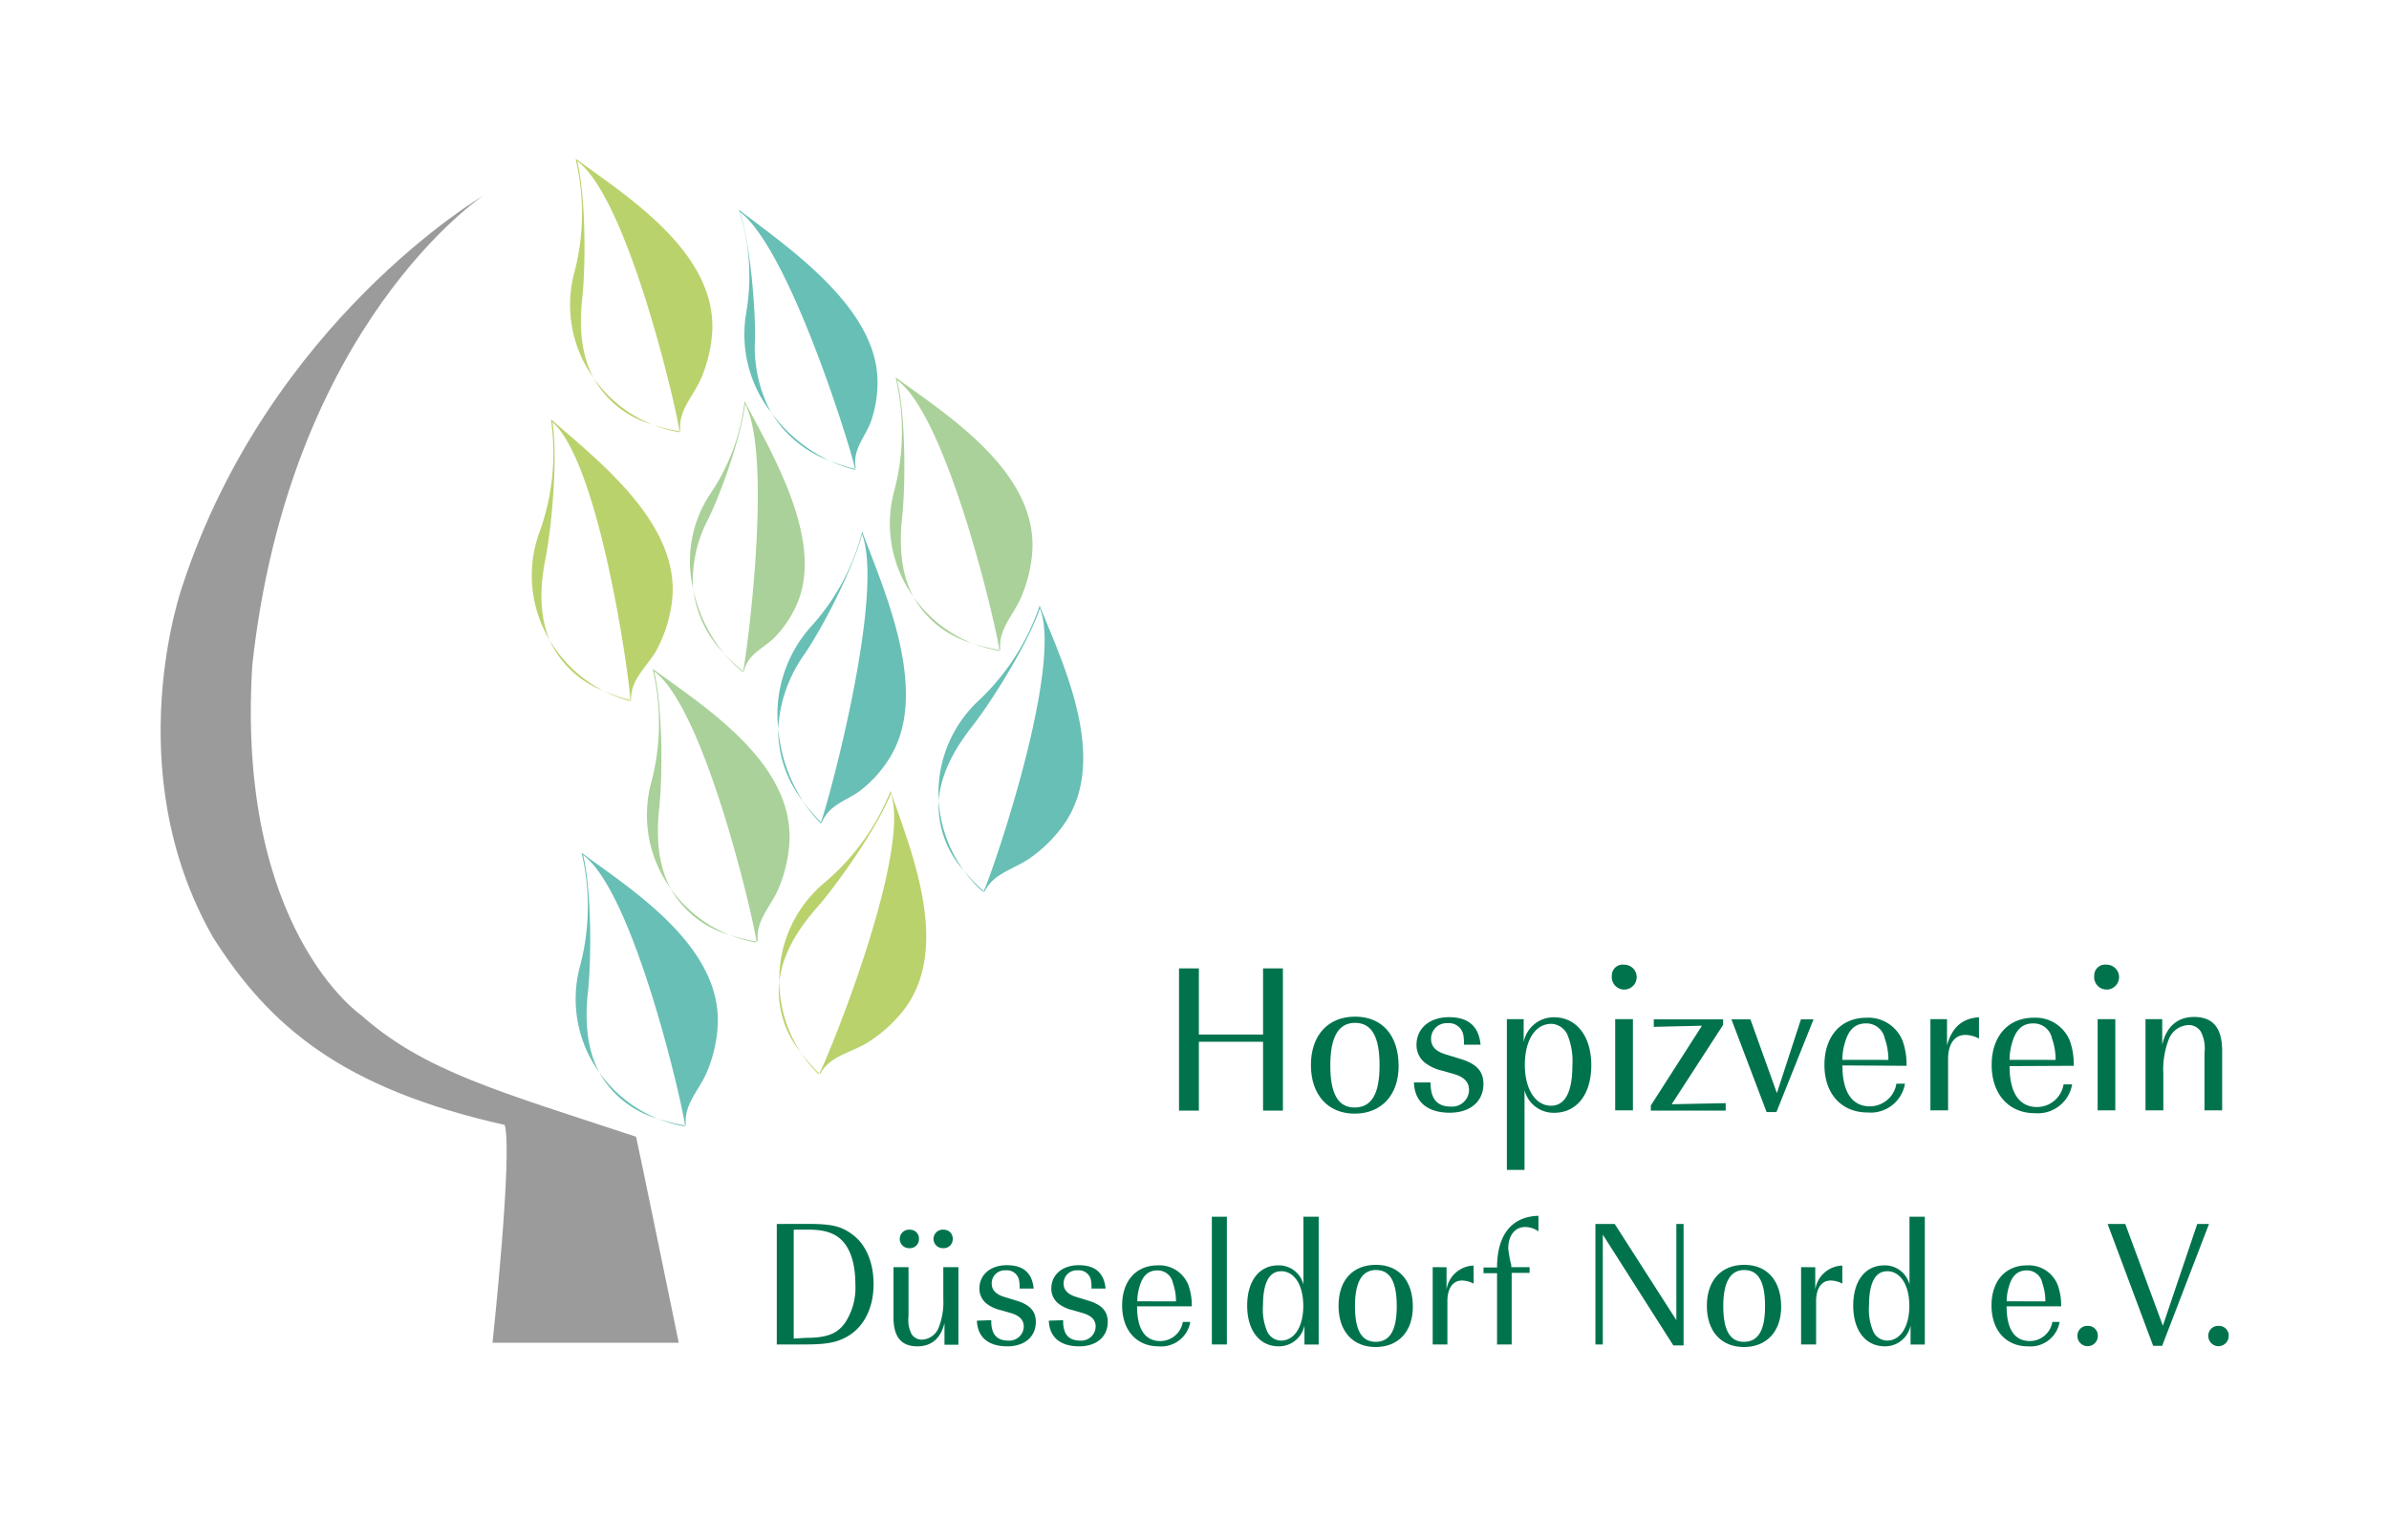 <svg xmlns="http://www.w3.org/2000/svg" viewBox="0 0 307 198"><defs><style>.cls-1{fill:#fff;}.cls-2{fill:#b9d26b;}.cls-2,.cls-3,.cls-4,.cls-7{fill-rule:evenodd;}.cls-3{fill:#67bfb5;}.cls-4{fill:#a9d199;}.cls-5{fill:#9c9b9b;}.cls-6,.cls-7{fill:#00734d;}</style></defs><title>Zeichenfläche 1</title><g id="Ebene_2" data-name="Ebene 2"><rect class="cls-1" width="307" height="198"/></g><g id="Ebene_1" data-name="Ebene 1"><polygon class="cls-1" points="133.49 136.82 133.62 136.82 133.62 136.96 133.49 136.96 133.49 136.82 133.49 136.82"/><path class="cls-2" d="M76.3,48.62a17,17,0,0,0,7.49,5.94,12.57,12.57,0,0,1-7.49-5.94Zm0,0a16.15,16.15,0,0,1-2.46-13.72A29.9,29.9,0,0,0,74,20.58l0-.16.14.1c6.48,4.74,18,12,17.38,22.22A18.1,18.1,0,0,1,90,48.85c-1.08,2.3-2.86,4-2.57,6.55l-.12,0c-.3-2.59-6.6-29.93-13.14-34.7,1.08,4.36,1.13,13.22.65,17.64-.45,4.14,0,7.57,1.46,10.26Zm7.49,5.94a22.74,22.74,0,0,0,3.54.87l0,.13a17.22,17.22,0,0,1-3.52-1Z"/><path class="cls-3" d="M99.2,53.15a19.79,19.79,0,0,0,7.37,6.06,14.59,14.59,0,0,1-7.37-6.06Zm0,0a16.37,16.37,0,0,1-3.32-12.86A27.84,27.84,0,0,0,95,27.09l-.05-.15L95,27c6.35,4.87,17.58,12.47,17.76,21.84a15.16,15.16,0,0,1-.91,5.54c-.82,2-2.33,3.48-1.87,5.85h-.11c-.47-2.41-8.38-28.14-14.79-33,1.33,4.11,2,12.29,1.95,16.34a17.68,17.68,0,0,0,2.13,9.58Zm7.37,6.06a25.25,25.25,0,0,0,3.33,1.08v.11a18.45,18.45,0,0,1-3.32-1.19Z"/><path class="cls-4" d="M117.39,76.73a16.94,16.94,0,0,0,7.5,5.94,12.55,12.55,0,0,1-7.5-5.94Zm0,0A16.15,16.15,0,0,1,114.94,63a29.85,29.85,0,0,0,.19-14.3l0-.17.14.11c6.48,4.73,18,12,17.39,22.21A18.18,18.18,0,0,1,131.12,77c-1.08,2.3-2.86,4-2.57,6.55h-.13c-.29-2.59-6.59-29.92-13.14-34.7,1.08,4.35,1.12,13.21.65,17.63-.45,4.14,0,7.57,1.46,10.26Zm7.5,5.94a23.6,23.6,0,0,0,3.53.88l0,.11a16.5,16.5,0,0,1-3.51-1Z"/><path class="cls-4" d="M86.17,114.2a17,17,0,0,0,7.49,5.95,12.59,12.59,0,0,1-7.49-5.95Zm0,0a16.13,16.13,0,0,1-2.45-13.73,29.92,29.92,0,0,0,.19-14.3l0-.17.14.1c6.48,4.74,18,12,17.39,22.22a18.16,18.16,0,0,1-1.49,6.12c-1.08,2.3-2.86,4-2.57,6.55H97.2c-.3-2.59-6.59-29.92-13.14-34.7,1.07,4.36,1.12,13.21.65,17.63-.45,4.14,0,7.57,1.46,10.26Zm7.49,5.95a23.62,23.62,0,0,0,3.53.87l0,.13a17.32,17.32,0,0,1-3.51-1Z"/><path class="cls-3" d="M120.63,102.9a16.94,16.94,0,0,0,3.22,9,12.55,12.55,0,0,1-3.22-9Zm0,0A16.21,16.21,0,0,1,125.82,90a29.85,29.85,0,0,0,7.73-12l.05-.17.06.16c3,7.46,8.94,19.75,3,28.06a18,18,0,0,1-4.51,4.4c-2.14,1.38-4.55,1.89-5.65,4.2l-.11-.06c1.13-2.34,10.26-28.88,7.24-36.39-1.4,4.26-6.05,11.8-8.8,15.3-2.56,3.27-4,6.42-4.2,9.47Zm3.22,9a23.49,23.49,0,0,0,2.53,2.62l-.08.09a16.75,16.75,0,0,1-2.45-2.71Z"/><path class="cls-2" d="M100.14,126.07a17,17,0,0,0,2.72,9.16,12.57,12.57,0,0,1-2.72-9.16Zm0,0A16.21,16.21,0,0,1,106,113.42a29.88,29.88,0,0,0,8.38-11.59l.05-.17.06.16C117.1,109.43,122.37,122,116,130a18,18,0,0,1-4.74,4.15c-2.2,1.26-4.64,1.64-5.86,3.88l-.11-.05c1.24-2.29,11.81-28.28,9.2-36-1.63,4.18-6.68,11.46-9.61,14.8-2.74,3.13-4.34,6.2-4.71,9.24Zm2.72,9.16a23.43,23.43,0,0,0,2.39,2.75l-.08.09a16.71,16.71,0,0,1-2.3-2.84Z"/><path class="cls-3" d="M100,93.63a20.29,20.29,0,0,0,3.17,9.34A14.88,14.88,0,0,1,100,93.63Zm0,0a16.93,16.93,0,0,1,4.23-13.1,28.83,28.83,0,0,0,6.54-12.08l0-.17.06.17c2.92,7.73,8.63,20.52,3.57,28.85a15.91,15.91,0,0,1-3.89,4.36c-1.87,1.35-4,1.79-4.93,4.13l-.1-.06c.92-2.37,8.25-29.27,5.3-37.07-1.11,4.33-5,11.91-7.38,15.4A18.27,18.27,0,0,0,100,93.63Zm3.17,9.34a25,25,0,0,0,2.35,2.76l-.07.09a18.87,18.87,0,0,1-2.28-2.85Z"/><path class="cls-2" d="M70.59,82.21a17,17,0,0,0,6.94,6.58,12.57,12.57,0,0,1-6.94-6.58Zm0,0a16.21,16.21,0,0,1-1.23-13.9,29.79,29.79,0,0,0,1.46-14.23l0-.18.13.12c6,5.29,16.89,13.57,15.35,23.68a18,18,0,0,1-2,6C83,85.85,81,87.4,81.1,90H81c-.07-2.6-3.92-30.4-10-35.73.68,4.44-.05,13.26-.92,17.62-.81,4.09-.65,7.54.54,10.36Zm6.94,6.58A23.55,23.55,0,0,0,81,90l0,.12a16.8,16.8,0,0,1-3.41-1.31Z"/><path class="cls-4" d="M89.11,75.84A19,19,0,0,0,93.05,84a14.05,14.05,0,0,1-3.94-8.18Zm0,0a15.62,15.62,0,0,1,2.19-12.4,26.44,26.44,0,0,0,4.37-11.73v-.16l.08.14c3.53,6.74,10.17,17.8,6.67,25.94A14.49,14.49,0,0,1,99.48,82c-1.5,1.43-3.36,2.07-3.89,4.28l-.1,0C96,84,99.32,58.7,95.75,51.9,95.28,56,92.7,63.29,91,66.74a16.87,16.87,0,0,0-1.93,9.1ZM93.05,84a23.11,23.11,0,0,0,2.43,2.27l-.05.1A18.09,18.09,0,0,1,93.05,84Z"/><path class="cls-3" d="M77,137.83a17,17,0,0,0,7.48,5.95A12.57,12.57,0,0,1,77,137.83Zm0,0a16.21,16.21,0,0,1-2.44-13.74,29.87,29.87,0,0,0,.22-14.3l-.05-.17.14.1c6.48,4.76,18,12.05,17.35,22.25a18,18,0,0,1-1.5,6.11c-1.08,2.29-2.86,4-2.58,6.54l-.12,0c-.29-2.59-6.55-29.94-13.09-34.72,1.07,4.36,1.1,13.21.62,17.63-.45,4.14,0,7.57,1.44,10.27Zm7.48,5.95a23.42,23.42,0,0,0,3.53.88l0,.12a16.7,16.7,0,0,1-3.52-1Z"/><path class="cls-5" d="M87.22,172.6H63.29s2.62-24.24,1.57-28c-20.93-4.7-30.2-12.67-37.47-24.09C15,98.85,23.46,75.26,23.46,75.26c11.18-34,38.64-50.11,38.64-50.11S37.2,41.69,32.42,85.5c-2.11,34,14,45,14,45,8.07,7.18,17.64,9.77,35.32,15.62.16.57,5.49,26.51,5.49,26.51Z"/><polygon class="cls-6" points="154.06 133.91 162.31 133.91 162.31 142.76 164.86 142.76 164.86 124.48 162.31 124.48 162.31 132.98 154.06 132.98 154.06 124.48 151.51 124.48 151.51 142.76 154.06 142.76 154.06 133.91 154.06 133.91"/><path class="cls-7" d="M174.13,130.68c-3.48,0-5.67,2.41-5.67,6.22s2.17,6.25,5.62,6.25,5.65-2.41,5.65-6.11c0-3.95-2.11-6.36-5.59-6.36Zm0,.8c2.14,0,3.15,1.75,3.15,5.48s-1.07,5.4-3.21,5.4-3.12-1.81-3.12-5.4,1-5.48,3.18-5.48Z"/><path class="cls-6" d="M181.7,139.14c.08,2.49,1.73,3.89,4.6,3.89,2.63,0,4.33-1.45,4.33-3.7,0-1.64-.9-2.6-3-3.23l-1.89-.58c-1.23-.38-1.84-1-1.84-2a2,2,0,0,1,2.14-2,1.87,1.87,0,0,1,2,1.48,5.34,5.34,0,0,1,.08,1.29h2.14c-.22-2.36-1.56-3.54-4.06-3.54s-4.17,1.45-4.17,3.54a2.88,2.88,0,0,0,1.21,2.41,5.68,5.68,0,0,0,2.11.93l1.43.41c1.37.38,2,1.07,2,2.06a2.18,2.18,0,0,1-2.36,2.14c-1.75,0-2.6-1-2.58-3.1Z"/><path class="cls-7" d="M193.64,131v19.38h2.27V140.13a3.85,3.85,0,0,0,3.81,2.91c2.91,0,4.77-2.38,4.77-6.11s-1.89-6.17-4.8-6.17a3.94,3.94,0,0,0-3.89,3.18V131Zm5.67.6a2.4,2.4,0,0,1,2.06,1.29,8.77,8.77,0,0,1,.69,4.06c0,3.4-.93,5.18-2.74,5.18-2,0-3.37-2.11-3.37-5.26s1.34-5.26,3.37-5.26Z"/><path class="cls-7" d="M209.84,131h-2.28v11.73h2.28V131Zm-1.12-7a1.4,1.4,0,0,0-1.59,1.43,1.6,1.6,0,1,0,1.59-1.43Z"/><polygon class="cls-6" points="221.43 131.03 212.52 131.03 212.52 131.99 218.71 131.85 212.14 142.1 212.14 142.76 221.76 142.76 221.76 141.8 214.82 141.94 221.43 131.74 221.43 131.03 221.43 131.03"/><polygon class="cls-6" points="227.02 142.95 228.28 142.95 233.05 131.03 231.43 131.03 228.34 140.51 224.94 131.03 222.5 131.03 227.02 142.95 227.02 142.95"/><path class="cls-7" d="M245,137a9.11,9.11,0,0,0-.49-3.18,4.74,4.74,0,0,0-4.66-3c-3.29,0-5.4,2.38-5.4,6.08S236.64,143,240,143a4.47,4.47,0,0,0,4.8-3.7h-1.1a3.47,3.47,0,0,1-3.4,2.91c-2.3,0-3.54-1.84-3.54-5.26Zm-8.25-.77a7.6,7.6,0,0,1,.33-2.19c.47-1.7,1.34-2.49,2.71-2.49a2.4,2.4,0,0,1,2.41,1.92,8.26,8.26,0,0,1,.47,2.77Z"/><path class="cls-6" d="M248.07,131v11.73h2.27v-6.58c0-1.95.82-3.12,2.22-3.12a3.89,3.89,0,0,1,1.75.47v-2.74c-2.17.14-3.48,1.32-4.11,3.62V131Z"/><path class="cls-7" d="M266.49,137a9.12,9.12,0,0,0-.49-3.18,4.74,4.74,0,0,0-4.66-3c-3.29,0-5.4,2.38-5.4,6.08s2.17,6.19,5.54,6.19a4.47,4.47,0,0,0,4.8-3.7h-1.1a3.47,3.47,0,0,1-3.4,2.91c-2.3,0-3.54-1.84-3.54-5.26Zm-8.25-.77a7.6,7.6,0,0,1,.33-2.19c.47-1.7,1.34-2.49,2.71-2.49a2.4,2.4,0,0,1,2.41,1.92,8.27,8.27,0,0,1,.47,2.77Z"/><path class="cls-7" d="M271.83,131h-2.27v11.73h2.27V131Zm-1.12-7a1.4,1.4,0,0,0-1.59,1.43,1.6,1.6,0,1,0,1.59-1.43Z"/><path class="cls-6" d="M277.85,131h-2.14v11.73H278v-4.69a10.76,10.76,0,0,1,.71-4.47,2.85,2.85,0,0,1,2.55-1.81,1.83,1.83,0,0,1,1.56.85,4.63,4.63,0,0,1,.47,2.69v7.43h2.27v-7.62c0-3-1.18-4.39-3.62-4.39-2.14,0-3.59,1.29-4.08,3.59V131Z"/><path class="cls-7" d="M99.82,157.33v15.49h3.41c3.11,0,4.41-.26,5.85-1.14,2-1.25,3.18-3.62,3.18-6.62,0-2.81-1-5.13-2.74-6.39-1.44-1.07-2.69-1.35-5.78-1.35ZM102,172.06v-14h1.86c2,0,3.3.39,4.27,1.32,1.16,1.12,1.79,3.09,1.79,5.69a8.18,8.18,0,0,1-1.35,5c-1,1.39-2.37,1.9-5,1.9Z"/><path class="cls-7" d="M123.15,162.88h-1.93v4a9.12,9.12,0,0,1-.6,3.79,2.42,2.42,0,0,1-2.16,1.53,1.55,1.55,0,0,1-1.32-.72,4,4,0,0,1-.39-2.28v-6.32h-1.93v6.46c0,2.51,1,3.72,3.07,3.72,1.79,0,3-1,3.48-3v2.79h1.79v-9.94Zm-6.2-4.81a1.19,1.19,0,1,0-.07,2.37,1.15,1.15,0,0,0,1.21-1.16,1.13,1.13,0,0,0-1.14-1.21Zm4.34,0a1.19,1.19,0,1,0-.07,2.37,1.15,1.15,0,0,0,1.21-1.16,1.13,1.13,0,0,0-1.14-1.21Z"/><path class="cls-6" d="M125.54,169.76c.07,2.11,1.46,3.3,3.9,3.3,2.23,0,3.67-1.23,3.67-3.14,0-1.39-.77-2.21-2.51-2.74l-1.6-.49c-1-.32-1.56-.86-1.56-1.7a1.68,1.68,0,0,1,1.81-1.7,1.58,1.58,0,0,1,1.7,1.25,4.54,4.54,0,0,1,.07,1.09h1.81c-.19-2-1.32-3-3.44-3s-3.53,1.23-3.53,3a2.44,2.44,0,0,0,1,2,4.81,4.81,0,0,0,1.79.79l1.21.35c1.16.33,1.7.91,1.7,1.74a1.85,1.85,0,0,1-2,1.81c-1.49,0-2.21-.84-2.18-2.62Z"/><path class="cls-6" d="M134.78,169.76c.07,2.11,1.46,3.3,3.9,3.3,2.23,0,3.67-1.23,3.67-3.14,0-1.39-.77-2.21-2.51-2.74l-1.6-.49c-1-.32-1.56-.86-1.56-1.7a1.68,1.68,0,0,1,1.81-1.7,1.58,1.58,0,0,1,1.7,1.25,4.53,4.53,0,0,1,.07,1.09h1.81c-.19-2-1.32-3-3.44-3s-3.53,1.23-3.53,3a2.44,2.44,0,0,0,1,2,4.81,4.81,0,0,0,1.79.79l1.21.35c1.16.33,1.7.91,1.7,1.74a1.85,1.85,0,0,1-2,1.81c-1.49,0-2.21-.84-2.18-2.62Z"/><path class="cls-7" d="M153.15,167.92a7.73,7.73,0,0,0-.42-2.69,4,4,0,0,0-3.95-2.58c-2.79,0-4.58,2-4.58,5.16s1.83,5.25,4.69,5.25a3.79,3.79,0,0,0,4.07-3.14H152a2.94,2.94,0,0,1-2.88,2.46c-2,0-3-1.56-3-4.46Zm-7-.65a6.44,6.44,0,0,1,.28-1.86c.39-1.44,1.14-2.11,2.3-2.11a2,2,0,0,1,2,1.63,7,7,0,0,1,.39,2.35Z"/><polygon class="cls-6" points="157.66 156.4 155.73 156.4 155.73 172.82 157.66 172.82 157.66 156.4 157.66 156.4"/><path class="cls-7" d="M167.5,156.4v8.71a3.26,3.26,0,0,0-3.23-2.46c-2.46,0-4,2-4,5.18s1.58,5.23,4.06,5.23a3.34,3.34,0,0,0,3.3-2.69v2.46h1.83V156.4Zm-2.88,7c1.72,0,2.86,1.79,2.86,4.46s-1.14,4.46-2.86,4.46a2,2,0,0,1-1.74-1.09,7.16,7.16,0,0,1-.58-3.41c0-2.9.79-4.41,2.32-4.41Z"/><path class="cls-7" d="M176.82,162.58c-3,0-4.81,2-4.81,5.27s1.83,5.3,4.76,5.3,4.79-2,4.79-5.18c0-3.34-1.79-5.39-4.74-5.39Zm0,.67c1.81,0,2.67,1.49,2.67,4.65s-.91,4.58-2.72,4.58-2.65-1.53-2.65-4.58.88-4.65,2.69-4.65Z"/><path class="cls-6" d="M184.11,162.88v9.94H186v-5.57c0-1.65.7-2.65,1.88-2.65a3.3,3.3,0,0,1,1.49.4v-2.32a3.63,3.63,0,0,0-3.48,3.07v-2.86Z"/><path class="cls-6" d="M192.33,172.82h1.93v-9.2h2.3v-.74h-2.35l0-.26a13.56,13.56,0,0,1-.39-2.14c0-1.67.86-2.76,2.18-2.76a3,3,0,0,1,1.7.56v-2c-3.44.09-5.32,2.46-5.32,6.64h-1.74v.74h1.74v9.2Z"/><polygon class="cls-6" points="215.03 172.94 216.35 172.94 216.35 157.33 215.42 157.33 215.42 169.69 207.5 157.33 205.02 157.33 205.02 172.82 205.97 172.82 205.97 158.7 215.03 172.94 215.03 172.94"/><path class="cls-7" d="M224.15,162.58c-2.95,0-4.81,2-4.81,5.27s1.84,5.3,4.76,5.3,4.79-2,4.79-5.18c0-3.34-1.79-5.39-4.74-5.39Zm0,.67c1.81,0,2.67,1.49,2.67,4.65s-.91,4.58-2.72,4.58-2.65-1.53-2.65-4.58.88-4.65,2.69-4.65Z"/><path class="cls-6" d="M231.45,162.88v9.94h1.93v-5.57c0-1.65.7-2.65,1.88-2.65a3.29,3.29,0,0,1,1.49.4v-2.32a3.63,3.63,0,0,0-3.48,3.07v-2.86Z"/><path class="cls-7" d="M245.38,156.4v8.71a3.26,3.26,0,0,0-3.23-2.46c-2.46,0-4,2-4,5.18s1.58,5.23,4.07,5.23a3.34,3.34,0,0,0,3.3-2.69v2.46h1.83V156.4Zm-2.88,7c1.72,0,2.86,1.79,2.86,4.46s-1.14,4.46-2.86,4.46a2,2,0,0,1-1.74-1.09,7.15,7.15,0,0,1-.58-3.41c0-2.9.79-4.41,2.32-4.41Z"/><path class="cls-7" d="M264.87,167.92a7.72,7.72,0,0,0-.42-2.69,4,4,0,0,0-3.95-2.58c-2.79,0-4.58,2-4.58,5.16s1.83,5.25,4.69,5.25a3.79,3.79,0,0,0,4.06-3.14h-.93a2.94,2.94,0,0,1-2.88,2.46c-2,0-3-1.56-3-4.46Zm-7-.65a6.43,6.43,0,0,1,.28-1.86c.39-1.44,1.14-2.11,2.3-2.11a2,2,0,0,1,2,1.63,7,7,0,0,1,.39,2.35Z"/><path class="cls-6" d="M268.28,170.43a1.26,1.26,0,0,0-1.32,1.3,1.31,1.31,0,1,0,2.62,0,1.24,1.24,0,0,0-1.3-1.3Z"/><polygon class="cls-6" points="276.69 172.99 277.85 172.99 283.87 157.33 282.36 157.33 277.94 170.41 273.11 157.33 270.84 157.33 276.69 172.99 276.69 172.99"/><path class="cls-6" d="M285.1,170.43a1.26,1.26,0,0,0-1.32,1.3,1.31,1.31,0,1,0,2.62,0,1.24,1.24,0,0,0-1.3-1.3Z"/></g></svg>